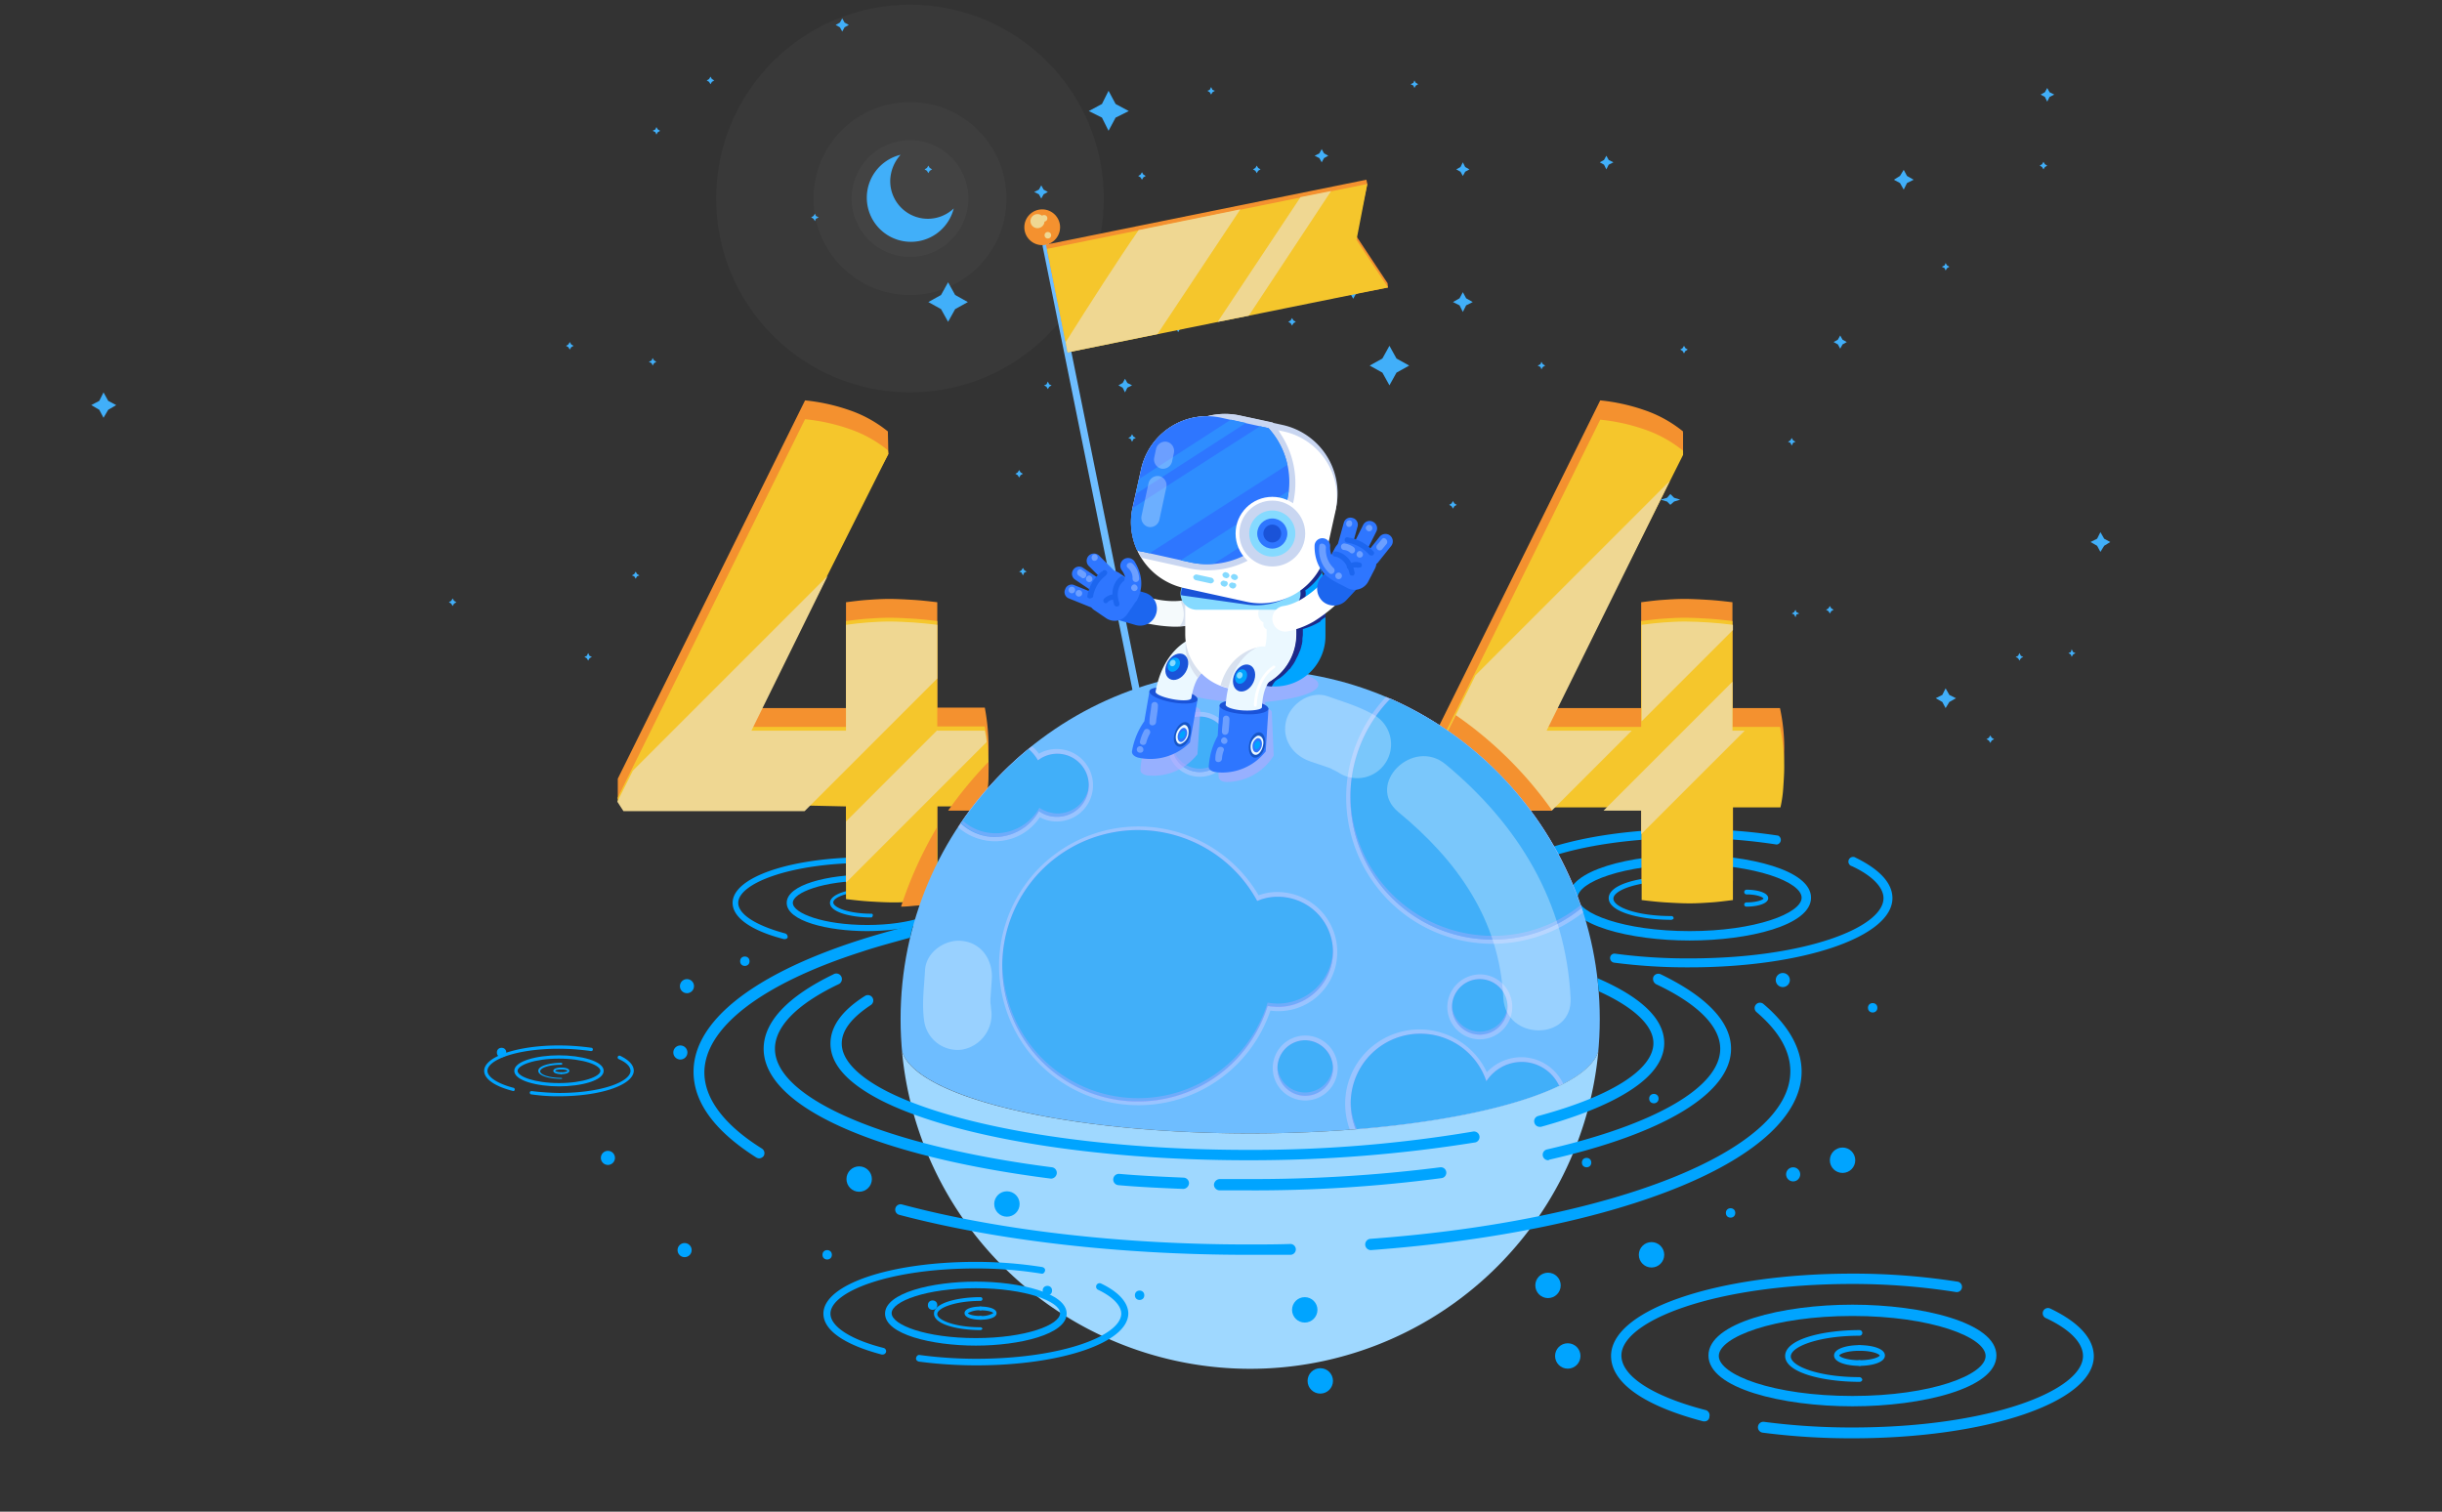 <svg id="OBJECTS" xmlns="http://www.w3.org/2000/svg" xmlns:xlink="http://www.w3.org/1999/xlink" viewBox="0 0 519 321.3"><rect x="0" y="0" width="519" height="321.3" fill="#333333" stroke="none"/><defs><style>.cls-1{fill:none;}.cls-16,.cls-2,.cls-29{fill:#fff;}.cls-2{opacity:0.03;}.cls-17,.cls-2,.cls-29,.cls-5{isolation:isolate;}.cls-3{fill:#41aff9;}.cls-4{fill:#00a4ff;}.cls-5{fill:#ffa53e;}.cls-11,.cls-5{opacity:0.4;}.cls-6{fill:#6ebdff;}.cls-7{fill:#f4912f;}.cls-8{fill:#f5c62c;}.cls-9{fill:#efd792;}.cls-10{clip-path:url(#clip-path);}.cls-12{fill:#dad0ff;}.cls-13,.cls-17{fill:#b2a7ff;}.cls-14{fill:#9fd8ff;}.cls-15,.cls-29{opacity:0.3;}.cls-17{opacity:0.6;}.cls-18{fill:#1c2a8a;}.cls-19{fill:#f5fafc;}.cls-20{fill:#d8e1ef;}.cls-21{fill:#1c66ef;}.cls-22{fill:#2e76ff;}.cls-23{fill:#1a53d8;}.cls-24{fill:#ebf8ff;}.cls-25{fill:#85daff;}.cls-26{fill:#1756c7;}.cls-27{fill:#c9d6f1;}.cls-28{fill:#2e8dff;}</style><clipPath id="clip-path"><path class="cls-1" d="M339.9,222c0,10.5-33.2,18.9-74.2,18.9s-74.2-8.5-74.2-18.9c-6-13.9-14.7-98.7,74.2-98.7C361.5,123.3,343.6,212.1,339.9,222Z"/></clipPath></defs><title>error-6-yellow</title><circle class="cls-2" cx="193.4" cy="42.2" r="41.2"/><circle class="cls-2" cx="193.4" cy="42.2" r="20.5"/><circle class="cls-2" cx="193.4" cy="42.2" r="12.4"/><path class="cls-3" d="M197.2,46.5a8,8,0,0,1-8-8,8.5,8.5,0,0,1,2.2-5.6,9.38,9.38,0,1,0,11.3,11.4A8,8,0,0,1,197.2,46.5Z"/><polygon class="cls-3" points="295.3 73.5 296.8 76.2 299.5 77.7 296.8 79.2 295.3 81.9 293.8 79.2 291.1 77.7 293.8 76.2 295.3 73.5"/><polygon class="cls-3" points="235.6 19.3 237.1 22.1 239.9 23.6 237.1 25 235.6 27.8 234.2 25 231.4 23.6 234.2 22.1 235.6 19.3"/><polygon class="cls-3" points="201.5 60 203 62.7 205.7 64.2 203 65.7 201.5 68.4 200 65.7 197.3 64.2 200 62.7 201.5 60"/><polygon class="cls-3" points="310.9 62.1 311.6 63.4 313 64.2 311.6 64.9 310.9 66.3 310.2 64.9 308.8 64.2 310.2 63.4 310.9 62.1"/><polygon class="cls-3" points="404.6 36.1 405.3 37.4 406.7 38.2 405.3 38.9 404.6 40.3 403.8 38.9 402.5 38.2 403.8 37.4 404.6 36.1"/><polygon class="cls-3" points="446.4 113.1 447.2 114.5 448.5 115.2 447.2 116 446.4 117.3 445.7 116 444.3 115.2 445.7 114.5 446.4 113.1"/><polygon class="cls-3" points="364.5 149.6 365.3 151 366.6 151.8 365.3 152.5 364.5 153.9 363.8 152.5 362.4 151.8 363.8 151 364.5 149.6"/><polygon class="cls-3" points="325.8 141.7 326.5 143 327.9 143.8 326.5 144.5 325.8 145.9 325 144.5 323.7 143.8 325 143 325.8 141.7"/><polygon class="cls-3" points="413.5 146.3 414.3 147.7 415.7 148.4 414.3 149.2 413.5 150.5 412.8 149.2 411.4 148.4 412.8 147.7 413.5 146.3"/><polygon class="cls-3" points="144.2 143.8 145 145.1 146.3 145.9 145 146.6 144.2 148 143.5 146.6 142.1 145.9 143.5 145.1 144.2 143.8"/><polygon class="cls-3" points="355 105 355.8 105.8 357.1 106.2 355.8 106.6 355 107.3 354.3 106.6 352.9 106.2 354.3 105.8 355 105"/><polygon class="cls-3" points="280.9 31.7 281.4 32.6 282.3 33.1 281.4 33.6 280.9 34.5 280.4 33.6 279.4 33.1 280.4 32.6 280.9 31.7"/><polygon class="cls-3" points="300.6 17.1 300.9 17.6 301.4 17.9 300.9 18.2 300.6 18.7 300.4 18.2 299.8 17.9 300.4 17.6 300.6 17.1"/><polygon class="cls-3" points="267.1 35.2 267.4 35.7 267.9 36 267.4 36.3 267.1 36.8 266.8 36.3 266.3 36 266.8 35.7 267.1 35.2"/><polygon class="cls-3" points="257.4 18.5 257.7 19.1 258.2 19.3 257.7 19.6 257.4 20.1 257.1 19.6 256.6 19.3 257.1 19.1 257.4 18.5"/><polygon class="cls-3" points="242.7 36.6 243 37.1 243.5 37.4 243 37.7 242.7 38.2 242.4 37.7 241.9 37.4 242.4 37.1 242.7 36.6"/><polygon class="cls-3" points="274.6 67.6 274.9 68.1 275.4 68.4 274.9 68.7 274.6 69.2 274.3 68.7 273.8 68.4 274.3 68.1 274.6 67.6"/><polygon class="cls-3" points="240.6 92.3 240.9 92.8 241.4 93.1 240.9 93.3 240.6 93.9 240.3 93.3 239.8 93.1 240.3 92.8 240.6 92.3"/><polygon class="cls-3" points="255.7 102.8 256 103.3 256.5 103.6 256 103.9 255.7 104.4 255.5 103.9 254.9 103.6 255.5 103.3 255.7 102.8"/><polygon class="cls-3" points="217.4 120.7 217.7 121.2 218.2 121.5 217.7 121.7 217.4 122.3 217.1 121.7 216.6 121.5 217.1 121.2 217.4 120.7"/><polygon class="cls-3" points="135.1 121.5 135.4 122 135.9 122.3 135.4 122.5 135.1 123 134.8 122.5 134.3 122.3 134.8 122 135.1 121.5"/><polygon class="cls-3" points="96.2 127.2 96.5 127.7 97 128 96.5 128.3 96.2 128.8 95.9 128.3 95.4 128 95.9 127.7 96.2 127.2"/><polygon class="cls-3" points="125 138.8 125.3 139.4 125.8 139.6 125.3 139.9 125 140.4 124.7 139.9 124.2 139.6 124.7 139.4 125 138.8"/><polygon class="cls-3" points="186.2 128 186.5 128.5 187 128.8 186.5 129.1 186.2 129.6 185.9 129.1 185.4 128.8 185.9 128.5 186.2 128"/><polygon class="cls-3" points="198.1 138 198.4 138.6 198.9 138.8 198.4 139.1 198.1 139.6 197.8 139.1 197.3 138.8 197.8 138.6 198.1 138"/><polygon class="cls-3" points="388.9 128.8 389.2 129.3 389.7 129.6 389.2 129.9 388.9 130.4 388.6 129.9 388.1 129.6 388.6 129.3 388.9 128.8"/><polygon class="cls-3" points="290.6 121.5 290.9 122 291.4 122.3 290.9 122.5 290.6 123 290.3 122.5 289.8 122.3 290.3 122 290.6 121.5"/><polygon class="cls-3" points="380.8 93.1 381.1 93.6 381.6 93.9 381.1 94.1 380.8 94.7 380.5 94.1 380 93.9 380.5 93.6 380.8 93.1"/><polygon class="cls-3" points="440.3 138 440.6 138.6 441.1 138.8 440.6 139.1 440.3 139.6 440.1 139.1 439.6 138.8 440.1 138.6 440.3 138"/><polygon class="cls-3" points="423 156.3 423.3 156.8 423.8 157.1 423.3 157.4 423 157.9 422.7 157.4 422.2 157.1 422.7 156.8 423 156.3"/><polygon class="cls-3" points="381.6 129.6 381.8 130.1 382.4 130.4 381.8 130.6 381.6 131.2 381.3 130.6 380.8 130.4 381.3 130.1 381.6 129.6"/><polygon class="cls-3" points="352.9 130.4 353.2 130.9 353.7 131.2 353.2 131.4 352.9 132 352.6 131.4 352.1 131.2 352.6 130.9 352.9 130.4"/><polygon class="cls-3" points="357.9 73.5 358.2 74 358.7 74.3 358.2 74.6 357.9 75.1 357.6 74.6 357.1 74.3 357.6 74 357.9 73.5"/><polygon class="cls-3" points="121.1 72.7 121.4 73.2 121.9 73.5 121.4 73.8 121.1 74.3 120.8 73.8 120.3 73.5 120.8 73.2 121.1 72.7"/><polygon class="cls-3" points="173.2 45.4 173.4 45.9 174 46.2 173.4 46.5 173.2 47 172.9 46.5 172.4 46.2 172.9 45.9 173.2 45.4"/><polygon class="cls-3" points="197.3 35.2 197.6 35.7 198.1 36 197.6 36.3 197.3 36.8 197 36.3 196.5 36 197 35.7 197.3 35.2"/><polygon class="cls-3" points="151 16.3 151.3 16.8 151.8 17.1 151.3 17.4 151 17.9 150.7 17.4 150.2 17.1 150.7 16.8 151 16.3"/><polygon class="cls-3" points="222.7 81.1 223 81.7 223.5 81.9 223 82.2 222.7 82.7 222.4 82.2 221.9 81.9 222.4 81.7 222.7 81.1"/><polygon class="cls-3" points="138.7 76.1 139 76.6 139.5 76.9 139 77.2 138.7 77.7 138.5 77.2 137.9 76.9 138.5 76.6 138.7 76.1"/><polygon class="cls-3" points="413.5 55.9 413.8 56.4 414.3 56.7 413.8 57 413.5 57.5 413.3 57 412.7 56.7 413.3 56.4 413.5 55.9"/><polygon class="cls-3" points="434.3 34.4 434.6 34.9 435.1 35.2 434.6 35.5 434.3 36 434 35.5 433.5 35.2 434 34.9 434.3 34.4"/><polygon class="cls-3" points="139.5 27 139.8 27.5 140.3 27.8 139.8 28.1 139.5 28.6 139.3 28.1 138.7 27.8 139.3 27.5 139.5 27"/><polygon class="cls-3" points="216.6 99.9 216.9 100.4 217.4 100.7 216.9 101 216.6 101.5 216.3 101 215.8 100.7 216.3 100.4 216.6 99.9"/><polygon class="cls-3" points="308.8 106.5 309.1 107 309.6 107.3 309.1 107.6 308.8 108.1 308.5 107.6 308 107.3 308.5 107 308.8 106.5"/><polygon class="cls-3" points="327.6 76.9 327.9 77.4 328.4 77.7 327.9 78 327.6 78.5 327.4 78 326.8 77.7 327.4 77.4 327.6 76.9"/><polygon class="cls-3" points="334.7 113.6 335 114.1 335.5 114.4 335 114.7 334.7 115.2 334.4 114.7 333.9 114.4 334.4 114.1 334.7 113.6"/><polygon class="cls-3" points="429.2 138.8 429.5 139.4 430 139.6 429.5 139.9 429.2 140.4 428.9 139.9 428.4 139.6 428.9 139.4 429.2 138.8"/><polygon class="cls-3" points="310.9 34.5 311.4 35.5 312.3 36 311.4 36.5 310.9 37.4 310.4 36.5 309.5 36 310.4 35.5 310.9 34.5"/><polygon class="cls-3" points="435.1 18.7 435.6 19.6 436.6 20.1 435.6 20.6 435.1 21.6 434.6 20.6 433.7 20.1 434.6 19.6 435.1 18.7"/><polygon class="cls-3" points="391.1 71.3 391.6 72.2 392.5 72.7 391.6 73.2 391.1 74.1 390.6 73.2 389.7 72.7 390.6 72.2 391.1 71.3"/><polygon class="cls-3" points="262.6 90.5 263.2 91.4 264.1 91.9 263.2 92.4 262.6 93.4 262.1 92.4 261.2 91.9 262.1 91.4 262.6 90.5"/><polygon class="cls-3" points="179 3.9 179.5 4.8 180.4 5.3 179.5 5.8 179 6.7 178.5 5.8 177.6 5.3 178.5 4.8 179 3.9"/><polygon class="cls-3" points="221.3 39.4 221.8 40.3 222.7 40.8 221.8 41.3 221.3 42.2 220.8 41.3 219.8 40.8 220.8 40.3 221.3 39.4"/><polygon class="cls-3" points="239.1 80.5 239.6 81.4 240.6 81.9 239.6 82.4 239.1 83.4 238.6 82.4 237.7 81.9 238.6 81.4 239.1 80.5"/><polygon class="cls-3" points="250.4 67.8 250.9 68.7 251.9 69.2 250.9 69.7 250.4 70.6 249.9 69.7 249 69.2 249.9 68.7 250.4 67.8"/><polygon class="cls-3" points="168 103.6 168.5 104.5 169.4 105 168.5 105.6 168 106.5 167.5 105.6 166.6 105 167.5 104.5 168 103.6"/><polygon class="cls-3" points="341.4 33.1 341.9 34 342.9 34.5 341.9 35 341.4 36 340.9 35 340 34.5 340.9 34 341.4 33.1"/><polygon class="cls-3" points="287.6 60.6 288.1 61.6 289 62.1 288.1 62.6 287.6 63.5 287.1 62.6 286.2 62.1 287.1 61.6 287.6 60.6"/><path class="cls-4" d="M166.8,199.6h-.2c-7-1.8-10.9-4.6-10.9-7.7,0-5.5,12.5-9.7,28.5-9.7a81.25,81.25,0,0,1,12.4.9c.3.1.6.4.5.7s-.4.6-.7.5a78.6,78.6,0,0,0-12.2-.9c-16.3,0-27.3,4.4-27.3,8.5,0,2.4,3.7,4.8,10,6.5a.79.79,0,0,1,.5.8C167.4,199.4,167.1,199.6,166.8,199.6Z"/><path class="cls-4" d="M184.3,197.9c-8.3,0-17.1-2.1-17.1-6s8.8-6,17.1-6,17.1,2.1,17.1,6S192.5,197.9,184.3,197.9Zm0-10.7c-9.3,0-15.8,2.5-15.8,4.7s6.5,4.7,15.8,4.7,15.8-2.5,15.8-4.7S193.6,187.2,184.3,187.2Z"/><path class="cls-4" d="M185.2,195c-4.3,0-8.8-1.1-8.8-3.1s4.5-3.1,8.8-3.1a.3.3,0,0,1,0,.6c-4.8,0-8.1,1.3-8.1,2.4s3.3,2.4,8.1,2.4a.27.27,0,0,1,.3.3C185.5,194.8,185.3,195,185.2,195Z"/><path class="cls-4" d="M359.1,205.6a119,119,0,0,1-16.1-1,1,1,0,0,1-.8-1.1.94.94,0,0,1,1.1-.8,115.52,115.52,0,0,0,15.8,1c24.6,0,41.2-6.6,41.2-12.8,0-2.3-2.4-4.8-6.7-6.8a1,1,0,1,1,.8-1.8c5.1,2.5,7.8,5.4,7.8,8.6C402.2,199.1,383.2,205.6,359.1,205.6Z"/><path class="cls-4" d="M332.7,202.6h-.2c-10.6-2.8-16.5-6.9-16.5-11.7,0-8.2,18.9-14.7,43.1-14.7a124.87,124.87,0,0,1,18.8,1.4,1,1,0,0,1-.3,1.9,120.84,120.84,0,0,0-18.5-1.4c-24.6,0-41.2,6.6-41.2,12.8,0,3.7,5.6,7.3,15.1,9.8a1,1,0,0,1,.7,1.2A1.2,1.2,0,0,1,332.7,202.6Z"/><path class="cls-4" d="M359.1,199.9c-12.5,0-25.8-3.2-25.8-9.1s13.3-9.1,25.8-9.1,25.8,3.2,25.8,9.1S371.6,199.9,359.1,199.9Zm0-16.2c-14.1,0-23.8,3.8-23.8,7.1s9.8,7.1,23.8,7.1,23.8-3.8,23.8-7.1S373.1,183.7,359.1,183.7Z"/><path class="cls-4" d="M355.2,195.5c-6.4,0-13.3-1.6-13.3-4.6s6.8-4.6,13.3-4.6a.5.5,0,0,1,0,1c-7.2,0-12.3,1.9-12.3,3.7s5,3.7,12.3,3.7a.47.47,0,0,1,.5.5C355.7,195.3,355.4,195.5,355.2,195.5Z"/><path class="cls-4" d="M371.2,192.7c2.2,0,4.6-.6,4.6-1.8s-2.4-1.8-4.6-1.8a.5.5,0,0,0,0,1c2.3,0,3.5.6,3.6.9-.1.2-1.3.8-3.6.8a.47.47,0,0,0-.5.5A.46.46,0,0,0,371.2,192.7Z"/><rect class="cls-5" x="224.59" y="51.61" width="1.2" height="23.4" transform="translate(-8.09 46.08) rotate(-11.48)"/><path class="cls-6" d="M244.1,155.8a.78.78,0,0,1-.6.9h0a.78.78,0,0,1-.9-.6l-21-103.7a.78.78,0,0,1,.6-.9h0a.78.78,0,0,1,.9.6Z"/><circle class="cls-7" cx="221.5" cy="48.3" r="3.8"/><polygon class="cls-7" points="294.9 60.2 295 61.1 226.8 74.1 222.3 52 290.4 38.2 290.6 39.1 288.2 50.1 294.9 60.2"/><path class="cls-7" d="M199.2,150.5V128c-1.7-.2-3.4-.4-5.1-.5s-3.4-.2-5.1-.2-3.1.1-4.6.2-3,.3-4.6.5v22.5H159.7l29.1-54-.1-4.8a26.64,26.64,0,0,0-8.4-4.6,40.81,40.81,0,0,0-9.2-2l-39.8,80.4v4.4l48.5-2.5v19.7c1.7.2,3.4.4,5.1.5s3.4.2,5.1.2,3.1-.1,4.6-.2,3-.3,4.6-.5V167.4h10.1a26.54,26.54,0,0,0,.6-4.2c.1-1.5.2-3,.2-4.4a46,46,0,0,0-.8-8.4H199.2Zm179.1,0H368.2V128c-1.7-.2-3.4-.4-5.1-.5s-3.4-.2-5.1-.2-3.1.1-4.6.2-3,.3-4.6.5v22.5H328.7l29-58.8a26.64,26.64,0,0,0-8.4-4.6,40.81,40.81,0,0,0-9.2-2l-39.8,80.4,1.3,2h47.3v19.7c1.7.2,3.4.4,5.1.5s3.4.2,5.1.2,3.1-.1,4.6-.2,3-.3,4.6-.5V167.5h10.1a26.54,26.54,0,0,0,.6-4.2c.1-1.5.2-3,.2-4.4A40,40,0,0,0,378.3,150.5Z"/><path class="cls-7" d="M357.7,91.8v4.9h-1.9l-2.7-1.2a9.21,9.21,0,0,1-.6-2.4c.1-.5-.5-1.1,0-1.2"/><polygon class="cls-8" points="295 61.1 226.9 74.9 222.5 52.9 290.6 39.1 288.3 51 295 61.1"/><path class="cls-8" d="M199.2,154.5V132c-1.7-.2-3.4-.4-5.1-.5s-3.4-.2-5.1-.2-3.1.1-4.6.2-3,.3-4.6.5v22.5H159.7l29.1-58-.1-.8a26.64,26.64,0,0,0-8.4-4.6,40.81,40.81,0,0,0-9.2-2l-39.8,80.4v.8l48.5,1.1v19.7c1.7.2,3.4.4,5.1.5s3.4.2,5.1.2,3.1-.1,4.6-.2,3-.3,4.6-.5V171.4h10.1a26.54,26.54,0,0,0,.6-4.2c.1-1.5.2-3,.2-4.4a46,46,0,0,0-.8-8.4H199.2Zm179.1,0H368.2V132c-1.7-.2-3.4-.4-5.1-.5s-3.4-.2-5.1-.2-3.1.1-4.6.2-3,.3-4.6.5v22.5H328.7l29-57.8v-.9a26.64,26.64,0,0,0-8.4-4.6,40.81,40.81,0,0,0-9.2-2l-39.8,80.4,1.3,2h47.3v19.7c1.7.2,3.4.4,5.1.5s3.4.2,5.1.2,3.1-.1,4.6-.2,3-.3,4.6-.5V171.6h10.1a26.54,26.54,0,0,0,.6-4.2c.1-1.5.2-3,.2-4.4A38.86,38.86,0,0,0,378.3,154.5Z"/><polygon class="cls-9" points="258.8 68.4 265.4 67.1 282.9 40.6 276.4 41.9 258.8 68.4"/><path class="cls-9" d="M263.6,44.5,242,48.9c-4.3,6.2-10.4,15.7-15.5,23.8l.4,2.2L246,71Z"/><circle class="cls-9" cx="220.5" cy="47" r="1.5"/><circle class="cls-9" cx="221.9" cy="46.4" r="0.7"/><circle class="cls-9" cx="222.7" cy="50" r="0.7"/><path class="cls-9" d="M358.1,132.1c-1.6,0-3.1.1-4.6.2s-3,.3-4.6.5v20.5l19.4-19.4v-1.1c-1.7-.2-3.4-.4-5.1-.5S359.8,132.1,358.1,132.1Z"/><polygon class="cls-9" points="346.8 155.3 328.7 155.3 354.9 102.2 313.6 143.5 300.3 170.4 301.5 172.3 329.8 172.3 346.8 155.3"/><polygon class="cls-9" points="348.8 177.3 370.8 155.3 368.2 155.3 368.2 144.9 340.8 172.3 348.8 172.3 348.8 177.3"/><path class="cls-9" d="M199.2,144.2V132.8c-1.7-.2-3.4-.4-5.1-.5s-3.4-.2-5.1-.2-3.1.1-4.6.2-3,.3-4.6.5v22.5H159.7l16.2-32.9-41.4,41.4-3.3,6.6,1.3,2H171Z"/><path class="cls-9" d="M209.7,157.7a20,20,0,0,0-.4-2.4H199.2v-.1l-19.4,19.4v13Z"/><g class="cls-10"><path class="cls-7" d="M309.4,152l-9.1,18.3,1.3,2h28.3A82.38,82.38,0,0,0,309.4,152Z"/><path class="cls-7" d="M209.3,172.3a26.54,26.54,0,0,0,.6-4.2c.1-1.5.2-3,.2-4.4v-1.8a86.37,86.37,0,0,0-8.6,10.4Z"/><path class="cls-7" d="M191.5,192.7c1,0,2-.1,3-.2,1.5-.1,3-.3,4.6-.5V175.9A84.79,84.79,0,0,0,191.5,192.7Z"/></g><g class="cls-10"><circle class="cls-6" cx="265.7" cy="216.6" r="74.3"/></g><g class="cls-10"><g class="cls-11"><path class="cls-12" d="M203.6,175.8a11.88,11.88,0,0,0,7.8,3,11.42,11.42,0,0,0,9.6-5.1,7.4,7.4,0,0,0,3.6.9,7.7,7.7,0,0,0,0-15.4,7.46,7.46,0,0,0-3.8,1,7.52,7.52,0,0,0-1.5-1.6A73.49,73.49,0,0,0,203.6,175.8Z"/><path class="cls-12" d="M248.1,158.2a6.9,6.9,0,1,0,6.9-6.9A6.91,6.91,0,0,0,248.1,158.2Z"/><path class="cls-12" d="M284.2,202.3a12.72,12.72,0,0,0-12.7-12.7,10.88,10.88,0,0,0-4,.7,29.62,29.62,0,1,0,2.5,24.5A12.5,12.5,0,0,0,284.2,202.3Z"/><path class="cls-12" d="M270.5,227a6.9,6.9,0,1,0,6.9-6.9A6.91,6.91,0,0,0,270.5,227Z"/><path class="cls-12" d="M333.2,234.6a9.92,9.92,0,0,0-9.9-9.9,10.07,10.07,0,0,0-7.3,3.2,15.8,15.8,0,1,0,0,13.4,9.85,9.85,0,0,0,7.2,3.2A10,10,0,0,0,333.2,234.6Z"/><path class="cls-12" d="M307.6,214a6.9,6.9,0,1,0,6.9-6.9A7,7,0,0,0,307.6,214Z"/><path class="cls-12" d="M294.6,148.1a31.13,31.13,0,0,0,22.6,52.5,31.4,31.4,0,0,0,19.3-6.7A75.11,75.11,0,0,0,294.6,148.1Z"/></g></g><g class="cls-10"><path class="cls-13" d="M271.6,190.6a10.49,10.49,0,0,0-4.4.9,28.84,28.84,0,1,0,2.2,22.3,16.35,16.35,0,0,0,2.2.2,11.7,11.7,0,0,0,0-23.4Z"/><circle class="cls-13" cx="255" cy="158.2" r="5.9"/><circle class="cls-13" cx="314.5" cy="214" r="5.9"/><circle class="cls-13" cx="277.4" cy="227" r="5.9"/><path class="cls-13" d="M317.2,199.7a29.62,29.62,0,0,0,18.9-6.7,74.69,74.69,0,0,0-40.6-44.5,29.8,29.8,0,0,0-8.5,21A30.17,30.17,0,0,0,317.2,199.7Z"/><path class="cls-13" d="M323.4,225.7a9,9,0,0,0-7.5,4.1,14.8,14.8,0,1,0,0,9.4,8.78,8.78,0,0,0,7.5,4.1,8.8,8.8,0,1,0,0-17.6Z"/><path class="cls-13" d="M220.8,172.4a6.45,6.45,0,0,0,3.9,1.2,6.7,6.7,0,1,0-4.1-12,9.14,9.14,0,0,0-2-2.4A74.63,74.63,0,0,0,204.2,175a10.63,10.63,0,0,0,7.3,2.9A10.81,10.81,0,0,0,220.8,172.4Z"/></g><g class="cls-10"><path class="cls-3" d="M308.6,214a5.9,5.9,0,1,0,5.9-5.9A5.91,5.91,0,0,0,308.6,214Zm8.6-14.3a29.62,29.62,0,0,0,18.9-6.7,74.69,74.69,0,0,0-40.6-44.5,29.8,29.8,0,0,0-8.5,21A30.17,30.17,0,0,0,317.2,199.7ZM255,164.1a5.9,5.9,0,1,0-5.9-5.9A5.85,5.85,0,0,0,255,164.1Zm16.6,26.5a10.49,10.49,0,0,0-4.4.9,28.84,28.84,0,1,0,2.2,22.3,16.35,16.35,0,0,0,2.2.2,11.7,11.7,0,0,0,0-23.4Zm51.8,35.1a9,9,0,0,0-7.5,4.1,14.8,14.8,0,1,0,0,9.4,8.78,8.78,0,0,0,7.5,4.1,8.8,8.8,0,1,0,0-17.6Zm-46-4.6a5.9,5.9,0,1,0,5.9,5.9A6,6,0,0,0,277.4,221.1Zm-56.6-48.7a6.45,6.45,0,0,0,3.9,1.2,6.7,6.7,0,1,0-4.1-12,9.14,9.14,0,0,0-2-2.4A74.63,74.63,0,0,0,204.2,175a10.63,10.63,0,0,0,7.3,2.9A10.81,10.81,0,0,0,220.8,172.4Z"/></g><g class="cls-10"><g class="cls-11"><path class="cls-13" d="M220.8,172.4a6.45,6.45,0,0,0,3.9,1.2,6.79,6.79,0,0,0,6.8-6.7v-.4a6.78,6.78,0,0,1-6.7,6.4,7.47,7.47,0,0,1-3.9-1.2,10.68,10.68,0,0,1-9.3,5.4,10.32,10.32,0,0,1-6.9-2.6c-.1.2-.2.3-.3.5a10.63,10.63,0,0,0,7.3,2.9A10.74,10.74,0,0,0,220.8,172.4Z"/><path class="cls-13" d="M314.5,220a5.85,5.85,0,0,0,5.9-5.9v-.4a5.91,5.91,0,0,1-11.8,0v.4A5.91,5.91,0,0,0,314.5,220Z"/><path class="cls-13" d="M255,164.1a5.85,5.85,0,0,0,5.9-5.9v-.4a5.91,5.91,0,0,1-11.8,0v.4A5.85,5.85,0,0,0,255,164.1Z"/><path class="cls-13" d="M277.4,232.2a5.9,5.9,0,0,1-5.9-5.5v.4a5.9,5.9,0,0,0,11.8,0v-.4A6,6,0,0,1,277.4,232.2Z"/><path class="cls-13" d="M317.2,198.9A30.22,30.22,0,0,1,287,169.1v.4a30.17,30.17,0,0,0,30.2,30.2,29.62,29.62,0,0,0,18.9-6.7c-.1-.2-.1-.4-.2-.6A29.68,29.68,0,0,1,317.2,198.9Z"/><path class="cls-13" d="M323.4,242.7a9,9,0,0,1-7.5-4.1,14.78,14.78,0,0,1-28.8-4.4v.4a14.78,14.78,0,0,0,28.8,4.7,8.78,8.78,0,0,0,7.5,4.1,8.92,8.92,0,0,0,8.9-8.9v-.4A8.93,8.93,0,0,1,323.4,242.7Z"/><path class="cls-13" d="M271.6,213.3a15,15,0,0,1-2.2-.2,28.79,28.79,0,0,1-56.3-8.1v.4a28.79,28.79,0,0,0,56.3,8.5,16.35,16.35,0,0,0,2.2.2,11.65,11.65,0,0,0,11.7-11.7V202A11.77,11.77,0,0,1,271.6,213.3Z"/></g></g><path class="cls-14" d="M265.7,240.9c-39.1,0-71.2-7.7-74-17.5a74.31,74.31,0,0,0,148,0C336.8,233.2,304.8,240.9,265.7,240.9Z"/><path class="cls-4" d="M223.5,250.5h-.2c-37.6-4.8-61-15.4-61-27.6,0-5.7,5.1-11.1,14.8-15.8a1.19,1.19,0,1,1,1.1,2.1c-8.8,4.2-13.5,9-13.5,13.7,0,10.6,23.7,20.7,58.9,25.2a1.2,1.2,0,0,1,1,1.3A1.27,1.27,0,0,1,223.5,250.5Z"/><path class="cls-4" d="M251.5,252.7h0c-4.7-.2-9.3-.4-13.8-.8a1.2,1.2,0,0,1,.2-2.4c4.5.4,9.1.6,13.7.8a1.2,1.2,0,0,1,1.1,1.2A1.29,1.29,0,0,1,251.5,252.7Z"/><path class="cls-4" d="M265.1,253h-5.9a1.22,1.22,0,0,1-1.2-1.2,1.29,1.29,0,0,1,1.2-1.2h5.9a315.76,315.76,0,0,0,41-2.5,1.16,1.16,0,0,1,.3,2.3A303.11,303.11,0,0,1,265.1,253Z"/><path class="cls-4" d="M329,246.6a1.17,1.17,0,0,1-1.1-.9,1.16,1.16,0,0,1,.9-1.4c23.1-5.3,36.8-13.3,36.8-21.4,0-4.7-4.7-9.5-13.6-13.7a1.3,1.3,0,0,1-.6-1.6,1.17,1.17,0,0,1,1.6-.5c9.7,4.7,14.9,10.1,14.9,15.8,0,9.4-14.1,18-38.7,23.6C329.2,246.6,329.1,246.6,329,246.6Z"/><path class="cls-4" d="M265.1,246.6c-32.6,0-62.4-4.9-77.8-12.7-7.2-3.7-10.8-7.7-10.8-12.1,0-3.6,2.4-7,7.3-10.1a1.15,1.15,0,1,1,1.3,1.9c-4.1,2.7-6.2,5.4-6.2,8.2,0,3.4,3.3,6.9,9.5,10.1,15.1,7.7,44.5,12.5,76.7,12.5a282.67,282.67,0,0,0,48-3.9,1.18,1.18,0,0,1,.5,2.3A301.17,301.17,0,0,1,265.1,246.6Z"/><path class="cls-4" d="M339.5,207.9c.1.9.2,1.8.3,2.8,7.5,3.4,11.6,7.3,11.6,11,0,5.6-8.9,11.3-24.5,15.5a1.14,1.14,0,0,0-.8,1.4,1.17,1.17,0,0,0,1.1.9h.3c9.8-2.7,26.2-8.5,26.2-17.8C353.7,216.3,348.3,211.7,339.5,207.9Z"/><path class="cls-4" d="M183.1,202.3c3.3-1.1,6.7-2,10.3-3a26.81,26.81,0,0,1,.7-2.7c-28.5,7-46.7,18.3-46.7,31.2,0,6.5,4.5,12.6,13.3,18.2a1.42,1.42,0,0,0,.6.2,1.23,1.23,0,0,0,1-.5,1.16,1.16,0,0,0-.4-1.6c-8-5-12.2-10.6-12.2-16.2C149.8,218.4,161.9,209.1,183.1,202.3Z"/><path class="cls-4" d="M265.1,266.7c-26.9,0-53.2-3-74-8.5a1.14,1.14,0,0,1,.6-2.2c20.6,5.5,46.7,8.5,73.4,8.5,3,0,6.1,0,9.1-.1h0a1.15,1.15,0,1,1,.1,2.3Z"/><path class="cls-4" d="M291.4,265.7a1.2,1.2,0,0,1-.1-2.4c51.7-3.8,89.2-18.8,89.2-35.6q0-6.45-7.2-12.6a1.13,1.13,0,0,1,1.5-1.7c5.3,4.5,8.1,9.4,8.1,14.4-.1,18.3-37.7,33.9-91.5,37.9Z"/><circle class="cls-4" cx="333.2" cy="288.2" r="2.7"/><circle class="cls-4" cx="351" cy="266.7" r="2.7"/><circle class="cls-4" cx="277.3" cy="278.4" r="2.7"/><circle class="cls-4" cx="214" cy="255.9" r="2.7"/><circle class="cls-4" cx="182.6" cy="250.6" r="2.7"/><circle class="cls-4" cx="280.6" cy="293.5" r="2.7"/><circle class="cls-4" cx="367.8" cy="257.8" r="1"/><circle class="cls-4" cx="398" cy="214.2" r="1"/><circle class="cls-4" cx="158.3" cy="204.3" r="1"/><circle class="cls-4" cx="106.6" cy="223.7" r="1"/><circle class="cls-4" cx="337.2" cy="247.1" r="1"/><circle class="cls-4" cx="351.5" cy="233.5" r="1"/><circle class="cls-4" cx="175.8" cy="266.7" r="1"/><circle class="cls-4" cx="198.2" cy="277.4" r="1"/><circle class="cls-4" cx="242.2" cy="275.3" r="1"/><circle class="cls-4" cx="222.6" cy="274.3" r="1"/><circle class="cls-4" cx="391.6" cy="246.6" r="2.7"/><circle class="cls-4" cx="329" cy="273.2" r="2.7"/><circle class="cls-4" cx="378.9" cy="208.3" r="1.5"/><circle class="cls-4" cx="381.1" cy="249.6" r="1.5"/><circle class="cls-4" cx="145.5" cy="265.7" r="1.5"/><circle class="cls-4" cx="129.2" cy="246.1" r="1.5"/><circle class="cls-4" cx="146" cy="209.6" r="1.5"/><circle class="cls-4" cx="144.6" cy="223.7" r="1.5"/><path class="cls-4" d="M393.7,305.7a146.11,146.11,0,0,1-19.1-1.2,1.16,1.16,0,0,1,.3-2.3,142.59,142.59,0,0,0,18.8,1.2c29.3,0,49-7.9,49-15.2,0-2.8-2.8-5.7-8-8.1a1.12,1.12,0,0,1,1-2c6.1,2.9,9.3,6.4,9.3,10.2C444.9,298,422.4,305.7,393.7,305.7Z"/><path class="cls-4" d="M362.3,302.1H362c-12.6-3.3-19.6-8.2-19.6-13.9,0-9.8,22.5-17.5,51.3-17.5a143.2,143.2,0,0,1,22.3,1.7,1.12,1.12,0,1,1-.4,2.2,140.24,140.24,0,0,0-22-1.7c-29.3,0-49,7.9-49,15.2,0,4.4,6.7,8.7,17.9,11.6a1.14,1.14,0,0,1,.8,1.4A1,1,0,0,1,362.3,302.1Z"/><path class="cls-4" d="M393.7,298.9c-14.9,0-30.6-3.8-30.6-10.8s15.8-10.8,30.6-10.8,30.6,3.8,30.6,10.8S408.5,298.9,393.7,298.9Zm0-19.2c-16.7,0-28.4,4.5-28.4,8.5s11.6,8.5,28.4,8.5,28.3-4.5,28.3-8.5S410.4,279.7,393.7,279.7Z"/><path class="cls-4" d="M395.2,293.7c-7.6,0-15.8-1.9-15.8-5.5s8.1-5.5,15.8-5.5a.6.6,0,0,1,0,1.2c-8.6,0-14.6,2.3-14.6,4.4s6,4.4,14.6,4.4a.65.65,0,0,1,.6.6A.59.59,0,0,1,395.2,293.7Z"/><path class="cls-4" d="M395.2,290.3a.6.6,0,0,1,0-1.2c2.8,0,4.2-.7,4.3-1-.1-.3-1.5-1-4.3-1a.6.6,0,0,1,0-1.2c2.6,0,5.4.7,5.4,2.2S397.8,290.3,395.2,290.3Z"/><path class="cls-4" d="M395.2,290.3c-2.6,0-5.4-.7-5.4-2.2s2.8-2.2,5.4-2.2a.6.6,0,1,1,0,1.2c-2.8,0-4.2.7-4.3,1,.1.3,1.5,1,4.3,1a.65.65,0,0,1,.6.6A.53.53,0,0,1,395.2,290.3Z"/><path class="cls-4" d="M207.4,290.2a94.57,94.57,0,0,1-12.1-.8c-.4-.1-.7-.4-.6-.8s.4-.7.8-.6a91.43,91.43,0,0,0,11.9.8c18.5,0,30.9-5,30.9-9.6,0-1.7-1.8-3.6-5-5.1a.74.74,0,0,1,.7-1.3c3.8,1.8,5.8,4.1,5.8,6.4C239.7,285.4,225.5,290.2,207.4,290.2Z"/><path class="cls-4" d="M187.6,287.9h-.2c-8-2.1-12.4-5.2-12.4-8.7,0-6.2,14.2-11,32.4-11a90.58,90.58,0,0,1,14.1,1.1c.4.1.7.4.6.8s-.4.7-.8.6a87,87,0,0,0-13.9-1.1c-18.5,0-30.9,5-30.9,9.6,0,2.7,4.2,5.5,11.3,7.3a.72.72,0,0,1,.5.9A.75.75,0,0,1,187.6,287.9Z"/><path class="cls-4" d="M207.4,286c-9.4,0-19.3-2.4-19.3-6.8s10-6.8,19.3-6.8,19.3,2.4,19.3,6.8S216.7,286,207.4,286Zm0-12.2c-10.5,0-17.9,2.8-17.9,5.3s7.3,5.3,17.9,5.3,17.9-2.8,17.9-5.3S217.9,273.8,207.4,273.8Z"/><path class="cls-4" d="M208.4,282.7c-4.8,0-9.9-1.2-9.9-3.5s5.1-3.5,9.9-3.5a.4.4,0,0,1,0,.8c-5.4,0-9.2,1.5-9.2,2.8s3.8,2.8,9.2,2.8a.43.43,0,0,1,.4.4C208.7,282.5,208.6,282.7,208.4,282.7Z"/><path class="cls-4" d="M208.4,280.5a.4.4,0,0,1,0-.8,4.85,4.85,0,0,0,2.7-.6c0-.2-1-.6-2.7-.6a.4.4,0,0,1,0-.8c1.6,0,3.4.4,3.4,1.4S210,280.5,208.4,280.5Z"/><path class="cls-4" d="M208.4,280.5c-1.6,0-3.4-.4-3.4-1.4s1.8-1.4,3.4-1.4a.4.4,0,0,1,0,.8,4.85,4.85,0,0,0-2.7.6c.1.2,1,.6,2.7.6a.43.43,0,0,1,.4.4C208.7,280.4,208.6,280.5,208.4,280.5Z"/><path class="cls-4" d="M118.8,233a38.14,38.14,0,0,1-5.9-.4c-.2,0-.3-.2-.3-.4s.2-.3.4-.3a54.62,54.62,0,0,0,5.8.4c9.1,0,15.2-2.4,15.2-4.7,0-.9-.9-1.8-2.5-2.5a.38.38,0,0,1,.3-.7c1.9.9,2.9,2,2.9,3.2C134.6,230.6,127.7,233,118.8,233Z"/><path class="cls-4" d="M109.1,231.9h0c-4-1-6.2-2.6-6.2-4.3,0-3,7-5.4,15.9-5.4a49.73,49.73,0,0,1,6.9.5c.2,0,.3.2.3.4s-.2.3-.4.3a48.26,48.26,0,0,0-6.8-.5c-9.1,0-15.2,2.4-15.2,4.7,0,1.3,2.1,2.7,5.5,3.6.2,0,.3.2.3.4A.32.32,0,0,1,109.1,231.9Z"/><path class="cls-4" d="M118.8,230.9c-4.6,0-9.5-1.2-9.5-3.3s4.9-3.3,9.5-3.3,9.5,1.2,9.5,3.3S123.4,230.9,118.8,230.9Zm0-5.9c-5.2,0-8.8,1.4-8.8,2.6s3.6,2.6,8.8,2.6,8.8-1.4,8.8-2.6S124,225,118.8,225Z"/><path class="cls-4" d="M119.3,229.3c-2.4,0-4.9-.6-4.9-1.7s2.5-1.7,4.9-1.7a.2.2,0,1,1,0,.4c-2.7,0-4.5.7-4.5,1.4s1.9,1.4,4.5,1.4a.22.22,0,0,1,.2.2C119.4,229.2,119.4,229.3,119.3,229.3Z"/><path class="cls-4" d="M119.3,228.3a.2.2,0,1,1,0-.4c.9,0,1.3-.2,1.3-.3s-.5-.3-1.3-.3a.2.2,0,1,1,0-.4c.8,0,1.7.2,1.7.7S120.1,228.3,119.3,228.3Z"/><path class="cls-4" d="M119.3,228.3c-.8,0-1.7-.2-1.7-.7s.9-.7,1.7-.7a.2.2,0,1,1,0,.4c-.9,0-1.3.2-1.3.3s.5.3,1.3.3a.22.22,0,0,1,.2.2C119.4,228.2,119.4,228.3,119.3,228.3Z"/><g class="cls-15"><path class="cls-16" d="M307.3,162.5c15.4,12.8,25.5,29.3,26.5,49.6.5,9.2-13.8,9.2-14.3,0-.8-16.6-9.8-29.2-22.3-39.5-7.1-5.9,3.1-16,10.1-10.1Z"/></g><g class="cls-15"><path class="cls-16" d="M284.8,164.4a10.93,10.93,0,0,0-1.5-.8c-.7-.3-.7-.3.2,0-.3-.1-.7-.3-1-.4-1.4-.5-2.7-.9-4.1-1.4-3.7-1.3-6.1-4.8-5-8.8,1-3.5,5.1-6.3,8.8-5,3.4,1.2,6.8,2.2,9.9,4a7.19,7.19,0,1,1-7.3,12.4Z"/></g><g class="cls-15"><path class="cls-16" d="M210.7,214.9c-.1-.6-.1-1.1-.2-1.7v-.9c.1-1.4.2-2.9.3-4.3.2-3.9-2.1-7.5-6.2-8-3.6-.5-7.8,2.3-8,6.2-.2,3.6-.7,7.1-.2,10.7a7.18,7.18,0,0,0,8,6.2,7.57,7.57,0,0,0,6.3-8.2Z"/></g><polygon class="cls-3" points="22 83.4 23 85.2 24.7 86.1 23 87.1 22 88.8 21.1 87.1 19.4 86.1 21.1 85.2 22 83.4"/><path class="cls-17" d="M280.2,145.5c0-.8-1-1.5-2.8-2.1l.1-.1c-.2,0-.4-.1-.6-.1a42.07,42.07,0,0,0-11.9-1.4c-5.5,0-10.3.7-13,1.8-1.6.3-3.3.7-4.9,1.1a20.67,20.67,0,0,0-1.1,5c-.9.2-1.4.5-1.4.9l-.4,6.5a14.53,14.53,0,0,0-1.8,6.5s-.2.9,1.4,1.2a11.89,11.89,0,0,0,10.7-4.5l.6-9.2c0-.4-.5-.7-1.3-1,.1-.8.2-1.5.3-2a40.31,40.31,0,0,0,7.1,1c0,.5-.1,1.1-.1,1.7-.8.3-1.3.7-1.3,1.1l.3,6.5a14.67,14.67,0,0,0-1.1,6.7s0,1,1.5,1.1a11.81,11.81,0,0,0,10.2-5.6l-.4-9.2c0-.4-.5-.7-1.4-.9v-1.3C275.4,148.6,280.2,147.2,280.2,145.5Z"/><path class="cls-4" d="M281.7,135.2A10.71,10.71,0,0,1,271,145.9h0a10.71,10.71,0,0,1-10.7-10.7v-9.6A10.71,10.71,0,0,1,271,114.9h0a10.71,10.71,0,0,1,10.7,10.7Z"/><path class="cls-18" d="M281.7,131.2v-5.6a14.92,14.92,0,0,0-.2-2.1,5,5,0,0,0-.4,1.3,18.43,18.43,0,0,1-3.9,2.8,3.19,3.19,0,0,0,.3-1.4,1.7,1.7,0,0,0-.1-.7,12.37,12.37,0,0,0,3.5-3.7,10.7,10.7,0,0,0-20.7,3.8v9.6a10.73,10.73,0,0,0,10.1,10.7,4.82,4.82,0,0,1,.8-1.2c.2-.1.4-.3.6-.4s.1-.1.2-.1a10.7,10.7,0,0,0,1.6-1.4l.2-.2c.1-.1.2-.3.4-.4a1.38,1.38,0,0,0,.3-.4c.1-.1.2-.3.3-.4a5.58,5.58,0,0,0,.5-.8c.1-.1.1-.2.2-.4l.3-.6c.1-.1.1-.2.2-.4s.2-.5.3-.7a.35.35,0,0,1,.1-.2c.1-.3.2-.6.3-1a.37.37,0,0,1,.1-.3c0-.3.1-.5.1-.8v-.3c0-.4.1-.7.1-1.1v-1.1a15.33,15.33,0,0,0,3.7-1.6C280.7,131.8,281.2,131.5,281.7,131.2Z"/><path class="cls-19" d="M249.5,133.2a31.48,31.48,0,0,1-10.9-2.3,2.73,2.73,0,0,1,2.2-5c2.1.9,8.3,2.9,12.5,1.2a2.69,2.69,0,0,1,2,5A14.26,14.26,0,0,1,249.5,133.2Z"/><path class="cls-20" d="M250.7,133.1a15.19,15.19,0,0,0,4.7-1,2.94,2.94,0,0,0,1.5-1.4l.2-1.6c0-.2-.1-.3-.1-.5s-.1-.1-.1-.2l-1-1.1a2.87,2.87,0,0,0-2.4-.2,11,11,0,0,1-2.6.6C251.2,128.5,252.4,131.1,250.7,133.1Z"/><path class="cls-21" d="M245.7,130.5a3.55,3.55,0,0,1-4.5,2.3l-3.8-1.1a3.55,3.55,0,0,1-2.3-4.5h0a3.55,3.55,0,0,1,4.5-2.3l3.8,1.1a3.55,3.55,0,0,1,2.3,4.5Z"/><path class="cls-22" d="M240.4,123.5a3.23,3.23,0,0,1,.9,4.5l-1.7,2.5a3.23,3.23,0,0,1-4.5.9l-2.5-1.7a3.23,3.23,0,0,1-.9-4.5l1.7-2.5a3.23,3.23,0,0,1,4.5-.9Z"/><path class="cls-22" d="M232.6,126.1a1.43,1.43,0,0,1,.8,2h0a1.43,1.43,0,0,1-2,.8l-4.2-1.7a1.43,1.43,0,0,1-.8-2h0a1.43,1.43,0,0,1,2-.8Z"/><path class="cls-22" d="M234.6,123.5a1.57,1.57,0,0,0,2.2,0h0a1.57,1.57,0,0,0,0-2.2l-3.2-3.2a1.57,1.57,0,0,0-2.2,0h0a1.57,1.57,0,0,0,0,2.2Z"/><path class="cls-22" d="M233.9,123.2a1.48,1.48,0,0,1,.4,2.1h0a1.48,1.48,0,0,1-2.1.4l-3.7-2.5a1.48,1.48,0,0,1-.4-2.1h0a1.48,1.48,0,0,1,2.1-.4Z"/><path class="cls-22" d="M241.7,127.5a1.6,1.6,0,0,1-2.2.5,1.64,1.64,0,0,1-.7-2.2,4.28,4.28,0,0,0-.4-4.6,1.65,1.65,0,0,1,2.7-1.9c.1.2,2.8,4,.6,8.1Z"/><path class="cls-21" d="M237.3,128.9a.51.51,0,0,1-.5-.4c-1.3-4,1.2-5.9,1.3-5.9a.57.57,0,0,1,.7.9h0c-.1.1-2,1.5-.9,4.7a.61.61,0,0,1-.3.7Z"/><path class="cls-21" d="M235,128.2a.37.37,0,0,1-.3-.1.61.61,0,0,1-.1-.8,3.42,3.42,0,0,1,2.4-1,.55.55,0,1,1-.1,1.1,2.19,2.19,0,0,0-1.5.6C235.4,128.1,235.2,128.2,235,128.2Z"/><path class="cls-21" d="M231.6,127.2h-.1c-.3-.1-.5-.3-.4-.6a8.31,8.31,0,0,1,2.9-5c.1-.1.1-.1.2-.1s.2-.3.4-.3a.57.57,0,0,1,.7.4c.1.4-.2.6-.5.9a7,7,0,0,0-2.5,4.4A1.08,1.08,0,0,1,231.6,127.2Z"/><path class="cls-22" d="M244.3,146.9l-1.1,6.4a15.38,15.38,0,0,0-2.6,6.3s-.3.9,1.2,1.4a11.83,11.83,0,0,0,11.1-3.2l1.6-9-1.5.5-1.9-.2-3.8-.9-2.3-1Z"/><ellipse class="cls-23" cx="249.4" cy="147.8" rx="1.5" ry="5.2" transform="translate(60.28 367.52) rotate(-79.93)"/><path class="cls-24" d="M254.6,135.5a3.92,3.92,0,0,0-1.8.4h0c-.6.3-5.7,2.7-7.2,11.1h0c-.1.5,1.5,1.2,3.6,1.6s3.9.3,4-.2h0c.6-3.9,2-5.2,2.5-5.6a3.85,3.85,0,0,0,2.4-3.3A3.66,3.66,0,0,0,254.6,135.5Z"/><path class="cls-20" d="M256.1,139.5l-.9-1.8-3.2-1.4h0a10.58,10.58,0,0,0,2.6,7.8,3.94,3.94,0,0,1,1.1-1.3,3.76,3.76,0,0,0,1.8-1.5Z"/><ellipse class="cls-23" cx="250.11" cy="141.72" rx="3" ry="2.2" transform="translate(-0.26 282.98) rotate(-58.97)"/><ellipse class="cls-4" cx="249.49" cy="141.3" rx="1.6" ry="1.2" transform="translate(-0.29 282.1) rotate(-58.94)"/><ellipse class="cls-25" cx="249.22" cy="140.92" rx="0.7" ry="0.6" transform="translate(-0.12 281.63) rotate(-58.92)"/><path class="cls-26" d="M249.5,156.5c-.2,1.4.5,2.4,1.5,2.2s1.9-1.5,2.1-3-.5-2.4-1.5-2.2S249.7,155.1,249.5,156.5Z"/><path class="cls-24" d="M249.9,156.4c-.1,1.1.4,1.9,1.1,1.7a2.59,2.59,0,0,0,1.6-2.3c.1-1.1-.4-1.9-1.1-1.7A3,3,0,0,0,249.9,156.4Z"/><path class="cls-22" d="M250.3,156.4c-.1.8.3,1.4.8,1.3s1.1-.9,1.2-1.7-.3-1.4-.8-1.3S250.4,155.6,250.3,156.4Z"/><path class="cls-4" d="M250.7,156.3c-.1.5.2.8.5.7a1.32,1.32,0,0,0,.7-1c.1-.5-.2-.8-.5-.7A1.32,1.32,0,0,0,250.7,156.3Z"/><path class="cls-16" d="M275.5,134.8a11.82,11.82,0,0,1-11.8,11.8h0a11.82,11.82,0,0,1-11.8-11.8V124.3a11.82,11.82,0,0,1,11.8-11.8h0a11.82,11.82,0,0,1,11.8,11.8Z"/><path class="cls-20" d="M259.4,145.7a11.5,11.5,0,0,0,4.1.8,3.36,3.36,0,0,0,1.5-1.2l1.6-2.6.8-1.8,1.3-1.2-1.4-2.1S261.4,138.5,259.4,145.7Z"/><path class="cls-24" d="M263.7,112.5a15.46,15.46,0,0,0-3.1.4,11.7,11.7,0,0,1,8.6,11.3v10.5a11.49,11.49,0,0,1-2.8,7.6,3.86,3.86,0,0,1,1.5,1.6,4.42,4.42,0,0,1,.6,1.6,11.71,11.71,0,0,0,6.9-10.7V124.3A11.61,11.61,0,0,0,263.7,112.5Z"/><circle class="cls-24" cx="269.6" cy="130.4" r="2.2"/><circle class="cls-24" cx="269.6" cy="132.7" r="1.1"/><path class="cls-27" d="M284,107.7c-1.7,7.8-11.7,12.3-19.5,10.6l-7.3-1.6a14.59,14.59,0,0,1-11.1-17.3h0a14.59,14.59,0,0,1,17.3-11.1l9.1,2A14.88,14.88,0,0,1,284,107.7Z"/><path class="cls-25" d="M276.4,126.2a3.4,3.4,0,0,1-3.5,3.4H254.4a3.46,3.46,0,0,1-3.5-3.4h0a3.48,3.48,0,0,1,3.5-3.5H273a3.46,3.46,0,0,1,3.4,3.5Z"/><path class="cls-23" d="M273,122.7H254.5a3.48,3.48,0,0,0-3.5,3.5v.3c.2,0,.4.1.6.1l13.4,1.9a14.19,14.19,0,0,0,11.3-3.3A3.54,3.54,0,0,0,273,122.7Z"/><path class="cls-16" d="M282,116.9a14.37,14.37,0,0,1-17.1,11L251.7,125a14.37,14.37,0,0,1-11-17.1l1.8-8.1a14.37,14.37,0,0,1,17.1-11l13.2,2.9a14.37,14.37,0,0,1,11,17.1Z"/><path class="cls-27" d="M256.4,88.5,272,91.9l-1.5-2.1-7-1.5A15.37,15.37,0,0,0,256.4,88.5Z"/><path class="cls-27" d="M271.6,91.4l-11.9-2.6a14.32,14.32,0,0,0-17.1,11l-1.8,8.1a14.3,14.3,0,0,0,1.8,10.6c.1,0,.1,0,.2.1l9.9,2.2a18.7,18.7,0,0,0,22.2-14.2A19,19,0,0,0,271.6,91.4Z"/><path class="cls-22" d="M269.6,91l-10-2.2a14.32,14.32,0,0,0-17.1,11l-1.8,8.1a14.05,14.05,0,0,0,1,9.1,5,5,0,0,0,1.3.3l9.9,2.2a17.32,17.32,0,0,0,20.7-13.3A17,17,0,0,0,269.6,91Z"/><path class="cls-28" d="M273.6,106.2c.1-.6.2-1.3.3-1.9l-23,14.8,2,.4a14.64,14.64,0,0,0,5.1.3l13.8-8.8A14.5,14.5,0,0,0,273.6,106.2Z"/><path class="cls-28" d="M269.6,91l-1.8-.4L240.7,108a14.42,14.42,0,0,0,1,9,5,5,0,0,0,1.3.3l1.3.3,29.3-18.8A16.66,16.66,0,0,0,269.6,91Z"/><polygon class="cls-28" points="241.4 105 264.8 89.9 261.6 89.2 242.1 101.8 241.4 105"/><circle class="cls-16" cx="270.4" cy="113.4" r="7.8"/><circle class="cls-27" cx="270.4" cy="113.4" r="7"/><circle class="cls-25" cx="270.4" cy="113.4" r="4.9"/><circle class="cls-22" cx="270.4" cy="113.4" r="3.2"/><circle class="cls-23" cx="270.4" cy="113.4" r="1.9"/><path class="cls-25" d="M258,123.5a.75.75,0,0,1-.7.5l-3.2-.7a.75.75,0,0,1-.5-.7h0a.75.75,0,0,1,.7-.5l3.2.7a.75.75,0,0,1,.5.7Z"/><path class="cls-25" d="M260.9,124.2a.75.75,0,0,1-.7.5l-.3-.1a.75.75,0,0,1-.5-.7h0a.75.75,0,0,1,.7-.5l.3.1a.51.51,0,0,1,.5.7Z"/><path class="cls-25" d="M261.3,122.4a.75.75,0,0,1-.7.5l-.3-.1a.75.75,0,0,1-.5-.7h0a.75.75,0,0,1,.7-.5l.3.1a.75.75,0,0,1,.5.7Z"/><path class="cls-25" d="M263.1,122.8a.75.75,0,0,1-.7.5l-.3-.1a.75.75,0,0,1-.5-.7h0a.75.75,0,0,1,.7-.5l.3.1a.75.75,0,0,1,.5.7Z"/><path class="cls-25" d="M262.7,124.6a.75.75,0,0,1-.7.5l-.3-.1a.75.75,0,0,1-.5-.7h0a.75.75,0,0,1,.7-.5l.3.1a.51.51,0,0,1,.5.7Z"/><path class="cls-29" d="M249.1,98.1a2,2,0,0,1-2.3,1.5h0a2,2,0,0,1-1.5-2.3l.4-1.9a2,2,0,0,1,2.3-1.5h0a2,2,0,0,1,1.5,2.3Z"/><path class="cls-29" d="M246.4,110.5a2,2,0,0,1-2.3,1.5h0a2,2,0,0,1-1.5-2.3l1.5-7a2,2,0,0,1,2.3-1.5h0a2,2,0,0,1,1.5,2.3Z"/><path class="cls-22" d="M259.2,149.9l-.4,6.5a15.4,15.4,0,0,0-1.9,6.5s-.2.9,1.4,1.2a11.67,11.67,0,0,0,10.7-4.4l.6-9.2-1.4.7h-1.9l-3.9-.4L260,150Z"/><ellipse class="cls-23" cx="264.39" cy="150.3" rx="1.5" ry="5.2" transform="translate(96.22 403.7) rotate(-86.05)"/><path class="cls-24" d="M268.2,137.4a2.72,2.72,0,0,0-1.7.6h0c-.6.3-5.4,3.2-6,11.8h0c0,.5,1.7,1.1,3.8,1.2s3.9-.2,3.9-.7h0c.2-3.9,1.4-5.4,1.9-5.8a3.92,3.92,0,0,0,2.1-3.5A3.8,3.8,0,0,0,268.2,137.4Z"/><path class="cls-16" d="M266.8,150.2a.32.32,0,0,1-.3-.3c0-.2,0-5.7,4.1-8.4.1-.1.3,0,.4.1s0,.3-.1.4c-3.8,2.5-3.8,7.9-3.8,8S266.9,150.2,266.8,150.2Z"/><ellipse class="cls-23" cx="264.4" cy="144.1" rx="3" ry="2.2" transform="translate(22.28 323.13) rotate(-65.07)"/><ellipse class="cls-4" cx="263.78" cy="143.81" rx="1.6" ry="1.2" transform="translate(22.2 322.42) rotate(-65.08)"/><ellipse class="cls-25" cx="263.47" cy="143.53" rx="0.7" ry="0.6" transform="translate(22.2 321.87) rotate(-65.05)"/><path class="cls-26" d="M265.4,158.9c0,1.4.7,2.4,1.7,2.1s1.8-1.7,1.8-3.2-.7-2.4-1.7-2.1S265.4,157.5,265.4,158.9Z"/><path class="cls-24" d="M265.8,158.8c0,1.1.6,1.8,1.3,1.6s1.3-1.3,1.4-2.4-.6-1.8-1.3-1.6A2.6,2.6,0,0,0,265.8,158.8Z"/><path class="cls-22" d="M266.2,158.7c0,.8.4,1.3,1,1.2a2.06,2.06,0,0,0,1-1.8c0-.8-.4-1.3-1-1.2A1.87,1.87,0,0,0,266.2,158.7Z"/><path class="cls-4" d="M266.6,158.5c0,.5.2.8.6.7a1.17,1.17,0,0,0,.6-1c0-.5-.2-.8-.6-.7A1.17,1.17,0,0,0,266.6,158.5Z"/><path class="cls-16" d="M279.2,132.1a32.59,32.59,0,0,0,8.3-7.4,2.72,2.72,0,1,0-4.4-3.2c-1.3,1.8-5.8,6.6-10.3,7.3a2.73,2.73,0,1,0,.8,5.4A18,18,0,0,0,279.2,132.1Z"/><path class="cls-21" d="M281.1,127.8a3.63,3.63,0,0,0,5.1-.3l2.7-2.9a3.63,3.63,0,0,0-.3-5.1h0a3.63,3.63,0,0,0-5.1.3l-2.7,2.9a3.72,3.72,0,0,0,.3,5.1Z"/><path class="cls-22" d="M282.3,119.2a3.28,3.28,0,0,0,1.4,4.4l2.7,1.4a3.28,3.28,0,0,0,4.4-1.4l1.4-2.7a3.28,3.28,0,0,0-1.4-4.4l-2.7-1.4a3.28,3.28,0,0,0-4.4,1.4Z"/><path class="cls-22" d="M290.4,117.6a1.59,1.59,0,0,0,.3,2.2h0a1.59,1.59,0,0,0,2.2-.3l2.8-3.5a1.59,1.59,0,0,0-.3-2.2h0a1.59,1.59,0,0,0-2.2.3Z"/><path class="cls-22" d="M287.3,116.3a1.46,1.46,0,0,1-1.9,1h0a1.46,1.46,0,0,1-1-1.9l1.2-4.3a1.46,1.46,0,0,1,1.9-1h0a1.46,1.46,0,0,1,1,1.9Z"/><path class="cls-22" d="M287.7,115.6a1.53,1.53,0,0,0,.7,2.1h0a1.53,1.53,0,0,0,2.1-.7l2-4a1.53,1.53,0,0,0-.7-2.1h0a1.53,1.53,0,0,0-2.1.7Z"/><path class="cls-22" d="M283.1,123.2a1.58,1.58,0,0,0,2.1-.6,1.73,1.73,0,0,0-.5-2.3,4.88,4.88,0,0,1-2-4.2,1.66,1.66,0,0,0-3.3-.3c0,.2-.4,4.9,3.5,7.3Z"/><path class="cls-21" d="M287.6,122.3a.6.6,0,0,0,.3-.6c-.8-4.2-3.9-4.5-4.1-4.5a.55.55,0,0,0-.1,1.1h0c.1,0,2.4.3,3.1,3.6.1.3.3.5.6.4C287.5,122.4,287.6,122.4,287.6,122.3Z"/><path class="cls-21" d="M289.2,120.6c.1-.1.2-.2.2-.3a.52.52,0,0,0-.3-.7,2.86,2.86,0,0,0-2.6.4.51.51,0,1,0,.5.9,2,2,0,0,1,1.6-.2A1.76,1.76,0,0,1,289.2,120.6Z"/><path class="cls-21" d="M291.8,118h0c.3-.3.3-.6.1-.8a8.76,8.76,0,0,0-5-2.9h-.2a.75.75,0,0,0-.5-.1.57.57,0,0,0-.4.7c.1.4.4.4.8.5a7.66,7.66,0,0,1,4.4,2.5A.78.78,0,0,0,291.8,118Z"/><g class="cls-15"><path class="cls-16" d="M227.8,126.1a.7.7,0,0,0,0-1.4.7.7,0,0,0,0,1.4Z"/><path class="cls-16" d="M229.3,126.8a.7.7,0,0,0,0-1.4.7.7,0,0,0,0,1.4Z"/><path class="cls-16" d="M229.2,122.3c.2.2.5.3.7.5.7.5,1.4-.7.7-1.2-.2-.2-.5-.3-.7-.5-.7-.5-1.4.7-.7,1.2Z"/><path class="cls-16" d="M231,123.5h0a.67.67,0,1,0,1-.9l-.1-.1c-.6-.6-1.5.4-.9,1Z"/><path class="cls-16" d="M232.6,119.2a.7.7,0,0,0,0-1.4c-.8.1-.8,1.4,0,1.4Z"/><path class="cls-16" d="M239.7,120.7a2.76,2.76,0,0,1,1,2.3.7.7,0,0,0,1.4,0,4.53,4.53,0,0,0-1.4-3.2c-.7-.6-1.7.3-1,.9Z"/><path class="cls-16" d="M240.6,125.4h0a.67.67,0,1,0,1-.9l-.1-.1c-.6-.6-1.5.4-.9,1Z"/><path class="cls-16" d="M244.7,149.9c-.1,1.2-.4,2.4-.4,3.6-.1.9,1.3.9,1.4,0,.1-1.2.4-2.4.4-3.6a.7.7,0,0,0-1.4,0Z"/><path class="cls-16" d="M243.2,155.2a9.17,9.17,0,0,0-.9,2.3c-.3.8,1,1.2,1.3.4a8.36,8.36,0,0,1,.8-2,.7.7,0,0,0-1.2-.7Z"/><path class="cls-16" d="M241.6,159.3h0c0,.9,1.4.9,1.4.1v-.1a.7.7,0,0,0-1.4,0Z"/><path class="cls-16" d="M259.9,152.8c0,.9-.2,1.8-.2,2.7s1.3.9,1.4,0a24.52,24.52,0,0,0,.2-2.7.7.7,0,0,0-1.4,0Z"/><path class="cls-16" d="M259.7,157.9h0a.67.67,0,1,0,1-.9l-.1-.1c-.6-.6-1.5.4-.9,1Z"/><path class="cls-16" d="M258.7,159.2a5.22,5.22,0,0,0-.4,2.1c-.1.9,1.3.9,1.4,0a5.84,5.84,0,0,1,.4-1.8c.2-.8-1.1-1.1-1.4-.3Z"/><path class="cls-16" d="M280.4,116a6.74,6.74,0,0,0,2.1,5.8c.6.6,1.5-.3,1-1a5.38,5.38,0,0,1-1.7-4.4c0-.9-1.3-1.2-1.4-.4Z"/><path class="cls-16" d="M284.5,123.1a.7.7,0,0,0,0-1.4.7.7,0,0,0,0,1.4Z"/><path class="cls-16" d="M286.7,112h0c.9,0,.9-1.4.1-1.4h-.1c-.8.1-.8,1.4,0,1.4Z"/><path class="cls-16" d="M290.5,112.7h0a.67.67,0,1,0,1-.9l-.1-.1c-.6-.5-1.6.4-.9,1Z"/><path class="cls-16" d="M293.7,114.6c-.3.4-.7.8-1,1.2-.6.7.4,1.6,1,1,.3-.4.7-.8,1-1.2.5-.7-.5-1.7-1-1Z"/><path class="cls-16" d="M285.7,116.9a2.23,2.23,0,0,1,1.3.6c.7.5,1.4-.6.7-1.2a4.45,4.45,0,0,0-2-.8.7.7,0,0,0,0,1.4Z"/><path class="cls-16" d="M288.5,118.3h0a.67.67,0,1,0,1-.9l-.1-.1c-.6-.6-1.5.4-.9,1Z"/></g></svg>